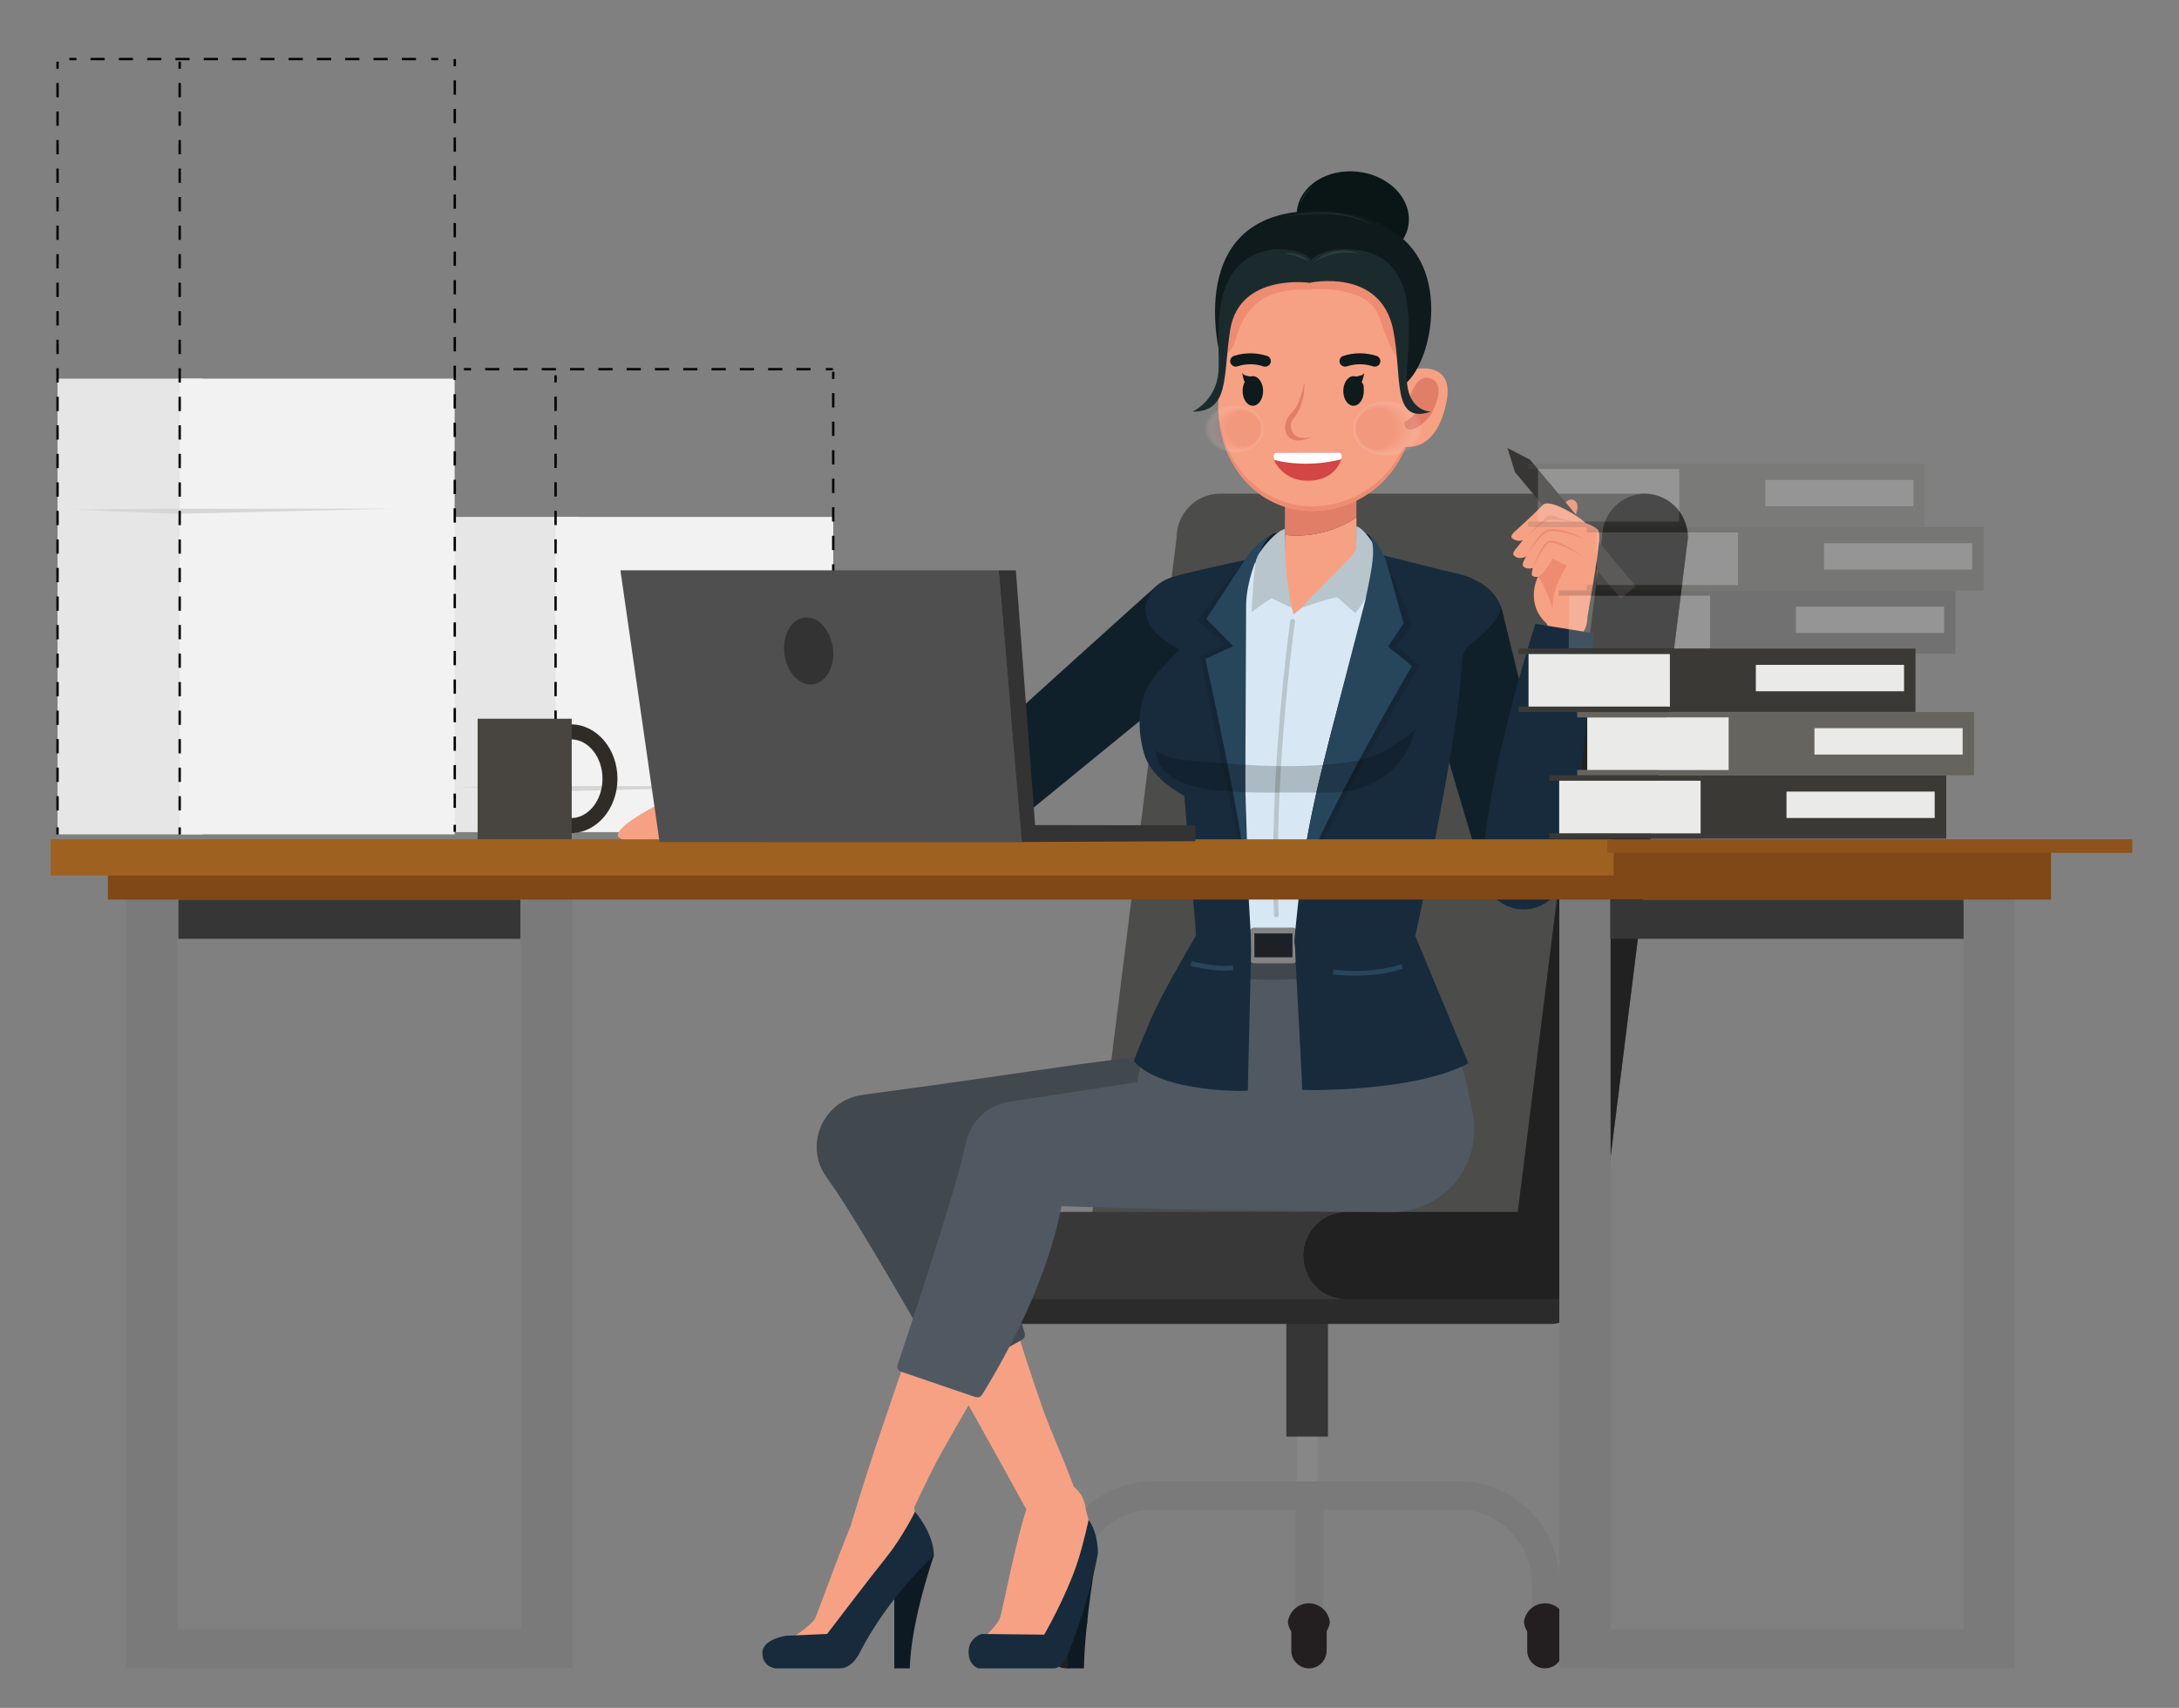 <?xml version="1.0" encoding="UTF-8"?>
<svg xmlns="http://www.w3.org/2000/svg" width="1848.1" height="1448.8" version="1.1" viewBox="0 0 1848.1 1448.8">
  <rect x="0" y="0" width="1848.1" height="1448.8" fill="#808080" stroke="none"/>
  <!-- Generator: Adobe Illustrator 29.1.0, SVG Export Plug-In . SVG Version: 2.1.0 Build 142)  -->
  <defs>
    <style>
      .st0 {
        fill: #e18473;
        opacity: .9;
      }

      .st1 {
        fill: #dd725e;
      }

      .st2 {
        fill: #f4d2cb;
        opacity: .3;
      }

      .st3 {
        fill: #2f2c28;
      }

      .st4 {
        fill: #4f4f4f;
      }

      .st5 {
        fill: #de7763;
        opacity: 1;
      }

      .st6 {
        fill: #293e3f;
      }

      .st7 {
        fill: #0d0e11;
      }

      .st8 {
        fill: #838383;
      }

      .st9 {
        fill: #484540;
      }

      .st10 {
        fill: #fae8e5;
        opacity: .2;
      }

      .st11 {
        fill: #f2f2f2;
      }

      .st12 {
        fill: #0e1a1c;
      }

      .st13 {
        fill: #2b2b2b;
      }

      .st14 {
        fill: #eaa99c;
        opacity: .6;
      }

      .st15 {
        fill: #383635;
      }

      .st16 {
        fill: #ee8c72;
      }

      .st17 {
        stroke-dasharray: 12.1 12.1;
      }

      .st17, .st18, .st19, .st20 {
        fill: none;
        stroke: #000;
        stroke-miterlimit: 10;
        stroke-width: 2px;
      }

      .st21 {
        fill: #10202b;
      }

      .st22, .st23 {
        fill: #fff;
      }

      .st24 {
        fill: #505962;
      }

      .st25 {
        fill: #4c4c4b;
      }

      .st26 {
        fill: #383838;
      }

      .st27 {
        fill: #f7a184;
      }

      .st28 {
        fill: #0a1516;
      }

      .st29 {
        fill: #e89f92;
        opacity: .7;
      }

      .st30 {
        fill: #e48d7d;
        opacity: .8;
      }

      .st31 {
        fill: #363636;
      }

      .st32 {
        opacity: .2;
      }

      .st33 {
        fill: #ebada2;
        opacity: .6;
      }

      .st18 {
        stroke-dasharray: 12.1 12.1;
      }

      .st34 {
        fill: #eaeae9;
      }

      .st35 {
        fill: #7f4816;
      }

      .st23 {
        opacity: 0;
      }

      .st36 {
        fill: #e9a497;
        opacity: .6;
      }

      .st37 {
        fill: #df7b68;
        opacity: .9;
      }

      .st38 {
        fill: #e0806e;
        opacity: .9;
      }

      .st39 {
        fill: #231f20;
      }

      .st40 {
        isolation: isolate;
      }

      .st41 {
        fill: #e79b8d;
        opacity: .7;
      }

      .st42 {
        fill: #0e1a23;
      }

      .st43 {
        fill: #9e6120;
      }

      .st44 {
        fill: #66645e;
      }

      .st45 {
        fill: #27455b;
      }

      .st46 {
        fill: #212121;
      }

      .st47 {
        fill: #1e2028;
      }

      .st48 {
        fill: #f6dbd5;
        opacity: .3;
      }

      .st49 {
        opacity: .1;
      }

      .st49, .st50 {
        mix-blend-mode: multiply;
      }

      .st51 {
        fill: #8e521b;
      }

      .st52 {
        fill: #e69688;
        opacity: .7;
      }

      .st53 {
        fill: #e59282;
        opacity: .8;
      }

      .st54 {
        opacity: .2;
      }

      .st55 {
        fill: #333;
      }

      .st56 {
        fill: #f5d6d0;
        opacity: .3;
      }

      .st57 {
        fill: #efbbb1;
        opacity: .5;
      }

      .st58 {
        fill: #b8c5cc;
      }

      .st59 {
        fill: #1b2b2d;
      }

      .st60 {
        fill: #d7e8f4;
      }

      .st61 {
        fill: #f8e4e0;
        opacity: .2;
      }

      .st62 {
        fill: #fefafa;
        opacity: 0;
      }

      .st63 {
        fill: #fcf1ef;
        opacity: 0;
      }

      .st64 {
        fill: #f7dfdb;
        opacity: .2;
      }

      .st65 {
        fill: #f0bfb6;
        opacity: .5;
      }

      .st66 {
        fill: #514f48;
      }

      .st67 {
        fill: #e28978;
        opacity: .8;
      }

      .st68 {
        fill: #d6d6d6;
      }

      .st69 {
        fill: #7a7a7a;
      }

      .st70 {
        fill: #e07e68;
      }

      .st71 {
        fill: #e6e6e6;
      }

      .st72 {
        fill: #f2c8c1;
        opacity: .4;
      }

      .st73 {
        fill: #fdf6f5;
        opacity: 0;
      }

      .st74 {
        fill: #fbedea;
        opacity: .1;
      }

      .st75 {
        fill: #41494f;
      }

      .st76 {
        fill: #f3cdc6;
        opacity: .4;
      }

      .st77 {
        fill: #d24646;
      }

      .st78 {
        fill: #3a3935;
      }

      .st20 {
        stroke-dasharray: 12 12;
      }

      .st79 {
        fill: #ecb2a7;
        opacity: .5;
      }

      .st80 {
        fill: #172b3c;
      }

      .st50 {
        opacity: .2;
      }

      .st81 {
        fill: #f1c4bb;
        opacity: .4;
      }

      .st82 {
        fill: #edb6ac;
        opacity: .5;
      }

      .st83 {
        fill: #878787;
      }
    </style>
  </defs>
  <g class="st40">
    <g id="Layer_2">
      <g>
        <g>
          <g>
            <rect class="st71" x="366.5" y="438.5" width="124.3" height="267.4"/>
            <rect class="st11" x="471.2" y="438.5" width="235.5" height="267.4"/>
          </g>
          <g>
            <rect class="st71" x="48.8" y="321.2" width="123.1" height="386.6"/>
            <rect class="st11" x="152.4" y="321.2" width="233.2" height="386.6"/>
          </g>
          <polygon class="st68" points="149.1 431.5 334.4 431.5 149.1 435.9 61.1 432.3 149.1 431.5"/>
          <polygon class="st68" points="475.8 666.8 661.1 666.8 475.8 671.2 387.8 667.6 475.8 666.8"/>
        </g>
        <g>
          <line class="st19" x1="48.8" y1="52.3" x2="48.8" y2="58.3"/>
          <line class="st18" x1="48.8" y1="70.4" x2="48.8" y2="695.8"/>
          <line class="st19" x1="48.8" y1="701.9" x2="48.8" y2="707.9"/>
        </g>
        <g>
          <line class="st19" x1="152.4" y1="52.3" x2="152.4" y2="58.3"/>
          <line class="st18" x1="152.4" y1="70.4" x2="152.4" y2="695.8"/>
          <line class="st19" x1="152.4" y1="701.9" x2="152.4" y2="707.9"/>
        </g>
        <g>
          <line class="st19" x1="385.7" y1="50.1" x2="385.7" y2="56.1"/>
          <line class="st18" x1="385.7" y1="68.2" x2="385.7" y2="693.6"/>
          <line class="st19" x1="385.7" y1="699.7" x2="385.7" y2="705.7"/>
        </g>
        <g>
          <line class="st19" x1="471.2" y1="318.4" x2="471.2" y2="324.4"/>
          <line class="st17" x1="471.2" y1="336.5" x2="471.2" y2="694.3"/>
          <line class="st19" x1="471.2" y1="700.3" x2="471.2" y2="706.3"/>
        </g>
        <g>
          <line class="st19" x1="706.7" y1="315.4" x2="706.7" y2="321.4"/>
          <line class="st17" x1="706.7" y1="333.5" x2="706.7" y2="691.2"/>
          <line class="st19" x1="706.7" y1="697.3" x2="706.7" y2="703.3"/>
        </g>
        <g>
          <line class="st19" x1="393.5" y1="313.2" x2="399.5" y2="313.2"/>
          <line class="st20" x1="411.5" y1="313.2" x2="694.4" y2="313.2"/>
          <line class="st19" x1="700.4" y1="313.2" x2="706.4" y2="313.2"/>
        </g>
        <g>
          <line class="st19" x1="58.8" y1="50.1" x2="64.8" y2="50.1"/>
          <line class="st20" x1="76.8" y1="50.1" x2="359.7" y2="50.1"/>
          <line class="st19" x1="365.7" y1="50.1" x2="371.7" y2="50.1"/>
        </g>
      </g>
      <g>
        <g>
          <g>
            <polygon class="st69" points="1122.4 1372.4 1122.4 1264.8 1098.7 1264.8 1098.7 1372.4 1122.4 1372.4 1122.4 1372.4"/>
            <rect class="st83" x="1099.8" y="1212.7" width="17.6" height="63.9"/>
            <path class="st69" d="M916.1,1406.4v-62.9c0-34.7,27.8-62.8,62-62.8h259.1c34.2,0,61.9,28.1,62,62.8h0v62.9h0,23.7v-62.9c0-48-38.3-86.9-85.7-86.9h-259.1c-47.3,0-85.7,38.9-85.7,86.9h0v62.9s23.7,0,23.7,0h0Z"/>
            <path class="st39" d="M1295.3,1400.1c0,8.4,6.7,15.2,15,15.2h0c8.3,0,15-6.8,15-15.2v-19.8c0-8.4-6.7-15.2-15-15.2h0c-8.3,0-15,6.8-15,15.2v19.8Z"/>
            <path class="st39" d="M1310.3,1360.1c9.2,0,16.8,7,17.8,16-1.1,9-8.6,16-17.8,16s-16.8-7-17.8-16c1.1-9,8.6-16,17.8-16Z"/>
            <path class="st39" d="M1095.2,1400.1c0,8.4,6.7,15.2,15,15.2h0c8.3,0,15-6.8,15-15.2v-19.8c0-8.4-6.7-15.2-15-15.2h0c-8.3,0-15,6.8-15,15.2v19.8Z"/>
            <path class="st39" d="M1110.1,1360.1c9.2,0,16.8,7,17.8,16-1.1,9-8.6,16-17.8,16s-16.7-7-17.8-16c1.1-9,8.6-16,17.8-16Z"/>
            <path class="st39" d="M889.5,1400.1c0,8.4,6.7,15.2,15,15.2h0c8.3,0,15-6.8,15-15.2v-19.8c0-8.4-6.7-15.2-15-15.2h0c-8.3,0-15,6.8-15,15.2v19.8Z"/>
            <path class="st39" d="M904.4,1360.1c9.2,0,16.8,7,17.8,16-1.1,9-8.6,16-17.8,16s-16.8-7-17.8-16c1.1-9,8.6-16,17.8-16Z"/>
            <rect class="st31" x="1091" y="1107.9" width="35.3" height="110.8"/>
            <path class="st25" d="M921.6,1067.3c0,20.7,16.5,37.4,36.9,37.4h359.9c20.4,0,36.9-16.8,36.9-37.4l76.3-611.1c0-20.7-16.5-37.4-36.9-37.4h-359.9c-20.4,0-36.9,16.8-36.9,37.4l-76.3,611.1Z"/>
            <path class="st46" d="M1282.4,1067.3l76.3-611.1c0-20.5,16.3-37.2,36.4-37.4,20.2.2,36.5,16.9,36.5,37.4l-76.3,611.1c0,20.5-16.3,37.2-36.4,37.4-20.2-.2-36.5-16.9-36.5-37.4Z"/>
            <path class="st13" d="M792,1102c0,11.7,9.3,21.1,20.8,21.1h503.4c11.5,0,20.8-9.5,20.8-21.1h0c0-11.7-9.3-21.1-20.8-21.1h-503.4c-11.5,0-20.8,9.5-20.8,21.1h0Z"/>
            <path class="st46" d="M1105.3,1065.1c0,20.4,16.3,37,36.5,37h179.7c20.1,0,36.4-16.6,36.4-37h0c0-20.4-16.3-37-36.4-37h-179.7c-20.1,0-36.5,16.5-36.5,37h0Z"/>
            <path class="st26" d="M805,1028.1h328.9c1.3,0,2.6,0,3.9.2-18.3,2-32.6,17.7-32.6,36.8s14.3,34.8,32.6,36.8c-1.3.1-2.6.2-3.9.2h-328.9c-20.1,0-36.5-16.6-36.5-37s16.3-37,36.5-37Z"/>
          </g>
          <g>
            <g>
              <path class="st27" d="M652.9,674s-58.7-9.4-72.2-2.7c-13.6,6.7-59.6,28-56.5,38.4,0,0,4.4,5.6,18.1,3.3,13.7-2.3,28.4,2.7,52-1.2l11.6-3.4s27.3,16,44.8,0c17.6-16,2.2-34.4,2.2-34.4Z"/>
              <path class="st21" d="M811.4,683.2c-6.9-14.5-2.8-32.2,9.9-42.2,37.2-33.7,157.8-142.8,160.2-144.6,17.6-13.2,42.7-9.5,55.9,8.1,1.6,2.1,2.9,4.4,4.1,6.7,8.2,17.1,3.1,37.7-12.1,49.1l-166.3,135.9h-.1c-15.2,11.1-36.8,7.8-48-7.3-1.4-1.8-2.5-3.8-3.5-5.8,0,0,0,0,0,0Z"/>
              <path class="st21" d="M633.1,666.4c149.7-32.2,197.8-33,203.4-32.9,18.7-2.4,36.2,10.8,39.2,29.4,2.9,18.5-9.8,36.3-28.3,39.5h-.3c0,0-1.3.2-1.9.3-70.5,17.3-200.4,13.7-206,13.5l-6-49.8Z"/>
            </g>
            <path class="st21" d="M1291.8,770.9c-16.1,0-30.3-11.4-33.8-27.1-14.3-48.1-60.8-203.9-61.4-206.8-4.3-21.6,9.8-42.6,31.4-46.9,2.6-.5,5.2-.8,7.8-.8,18.9,0,35.4,13.5,39.1,32l51,208.6v.2c3.4,18.5-8.9,36.5-27.3,40.1-2.2.4-4.5.7-6.8.7h0Z"/>
            <g>
              <g>
                <g>
                  <path class="st75" d="M740.2,1016.3c.1,0,1.7,0,1.7,0,105.4,6.3,309.3,10.3,309.7,10.3,38.3,2.1,71.2-27.3,73.2-65.7,2.1-38.3-28.1-71.1-66.4-73.1-.4,0-1.8,0-1.8,0h0c-111.8,8.1-156.3,18.4-323.7,40.8l-1,.2c-20.9,2.4-37.7,19.6-38.8,41.3-1.3,24.3,17.3,45,41.6,46.3,1.9.1,3.8,0,5.6,0Z"/>
                  <g>
                    <path class="st27" d="M871.3,1282c-8.8-16.2-27.9-50.8-36.1-65.4-10.9-19.6-22.8-40.9-34.7-61.9l60-33.6c0,0,0,.2,0,.3,3.5,12.4,11.9,39,22,68.1,4,12.3,12.3,32.1,19.6,49.5,3.7,8.7,8.8,22.9,10.9,28.3l-41.8,14.7Z"/>
                    <path class="st75" d="M866.9,1136.5l-58.6,32.8c-2,1.1-4.6.4-5.8-1.6-40.8-71.9-84.2-145.8-99.1-165.5-1-1.3-5.6-8.5-6.7-10.8-10.1-22.1-.5-48.2,21.6-58.3,19.8-9.1,42.9-2.2,54.8,15.3.4.6,1.5,1.8,1.5,1.9,2.5,3.6,55.8,50.1,94.5,180.7.6,2.1-.3,4.4-2.2,5.5Z"/>
                  </g>
                </g>
                <path class="st24" d="M1250.4,957.4c0-2.5-.5-7.4-.8-9.2-.3-2.3-.6-4.5-1.1-6.7-14.4-79.4-56.1-148.3-56.1-148.3l-176.1,1s-46.9,54.1-54.4,146.5c-.6,3.6,0,19.4,0,19.4,1.1,35.4,27.5,62.7,61.5,66.3,0,0,158.7.2,158.7.1,37.5-1.3,67.9-31.5,68.3-69.2Z"/>
                <g>
                  <path class="st42" d="M930.2,1318.6s-10,55.1-10.9,96.7h-13.9v-84.9l24.8-11.8Z"/>
                  <path class="st27" d="M834.6,1388.7s11.4-9.5,13.7-16.7c2.2-6.8,13.8-67.4,22.5-92.3,0,0,5.6-22.9,24.8-22.9s24.6,15.7,25.3,23.8l3.5,12.9,4.7,18.9-34.4,75.5-60,.9Z"/>
                  <path class="st80" d="M923.2,1289.3s7.8,9,8,28.3c0,0-5.7,35.1-24.6,83.5,0,0-4.6,14.2-12.8,14.2h-63.9s-8.4-2.2-8.4-14.1,11.1-15.1,11.1-15.1l53,.6s18.5-31.7,28.4-61.9c5.3-16.3,9.3-35.6,9.3-35.6Z"/>
                </g>
                <g>
                  <path class="st24" d="M866.3,1021.9c.1,0,1.7,0,1.7,0,105.5,4.9,309.4,6.2,309.8,6.2,38.4,1.5,70.8-28.3,72.4-66.6,1.6-38.4-29-70.7-67.3-72.3-.4,0-1.8,0-1.8,0h0c-111.7,9.5-156,20.4-323.2,45.1l-1,.2c-20.9,2.7-37.4,20.1-38.3,41.9-1,24.3,17.9,44.8,42.2,45.7,1.9,0,3.8,0,5.6-.1Z"/>
                  <g>
                    <path class="st27" d="M722,1292.6c7.7-25.7,19.3-61.6,24.8-77.5,7.3-21.2,15.2-44.4,22.9-67.2l65.1,22.2c0,0-.1.2-.2.3-6.9,10.9-21,34.9-36,61.8-6.5,11.2-15.7,30.6-23.8,47.7-4,8.6-7.6,16.1-10.2,21.3l-42.6-8.6Z"/>
                    <path class="st24" d="M827.4,1185.2l-63.5-21.7c-2.2-.8-3.4-3.2-2.7-5.4,26.2-78.4,52.2-160.1,56.9-184.3.3-1.6,2.6-9.8,3.6-12.2,9.7-22.3,35.6-32.5,57.9-22.9,20,8.7,30.3,30.4,25.2,50.9-.2.7-.4,2.3-.4,2.4-1,4.3,0,75-71.4,191.1-1.2,1.9-3.5,2.7-5.6,2Z"/>
                  </g>
                </g>
                <g>
                  <path class="st27" d="M669.1,1391s19.7-11.9,22.7-19c2.9-6.8,23.6-64.8,34.9-89.7,0,0,5.6-22.5,24.5-22.5s24,14.7,24.8,22.8v16.2c0,0-65.9,103-65.9,103l-41.1-10.8Z"/>
                  <path class="st42" d="M792.1,1319.6s-19.3,54.2-20.5,95.7h-13.1v-82.9l33.6-12.8Z"/>
                  <path class="st80" d="M776.1,1282.5s15.8,17.7,16,37.1c0,0-38.3,34.1-63,82.5,0,0-6,13.2-16.7,13.2h-54.8s-11-1.2-11-13.1,20.3-14.6,20.3-14.6l34.6-1.5s35.3-46.4,50.6-65.5c13.3-16.6,23.9-38.1,23.9-38.1Z"/>
                </g>
              </g>
              <g>
                <g>
                  <path class="st21" d="M1080.1,452.6s44.4-9.1,80,.5l3.5,3.2,29.2,51.3h-156.3l38.7-52,4.3-2.6.8-.4Z"/>
                  <path class="st54" d="M1205,813.4c-6.3-12.2-10.5-19.2-10.5-19.2l-176.1,1s-8.4,9.7-18.7,27.9c27.7,6.4,103.5,18.4,205.3-9.6Z"/>
                  <g>
                    <g>
                      <g>
                        <path class="st27" d="M1089.8,453.7l-.2,49.5,60.6.2.3-64.4c-25.2,16.5-50.3,16-60.6,14.7Z"/>
                        <path class="st70" d="M1150.4,439.1l.2-49.6-60.6-.2-.3,64.5c10.3,1.3,35.4,1.8,60.6-14.7Z"/>
                      </g>
                      <path class="st27" d="M1101.8,532.2c21.8.5,48.9-49.5,54.4-56.1-11.7-2.1-29.4-6.2-39.6-6.3-9.7-.1-24.1,3.2-34.1,4.9.4,4.8-4,57,19.3,57.5Z"/>
                    </g>
                    <path class="st60" d="M1269.6,518.2c0-23.5-33.1-28.2-33.1-28.2-17.2-3.2-45.2-7.4-63.5-11.8,0,0-8.6-1.9-19.8-3.9-5.5,6.6-56.1,47-56.1,47,0,0-11.8-43.3-12.3-48.1-10.6,1.9-18.7,3.8-18.7,3.8-32.5,6.8-58.5,13-58.5,13,0,0-33.7,4.8-33.7,28.2s22.6,26.1,32.6,31.6v2.6c-32,25-36.6,43.8-36.6,65.1,0,44.6,37.5,55.6,37.5,55.6l11.1,122.1c69.8,36.5,176.1-1,176.1-1,11.6-78.8,29.6-129.4,38-179.8,3.5-21,4.9-44.5,5.2-65.3,10.8-6,31.8-20.7,31.8-30.9Z"/>
                    <path class="st58" d="M1082.5,778c-1.1,0-2-.8-2-1.9-4.7-118.4,13.6-248.1,13.8-249.4.2-1.1,1.2-1.9,2.3-1.7,1.1.2,1.9,1.2,1.7,2.3-.2,1.3-18.5,130.6-13.8,248.6,0,1.1-.8,2-1.9,2.1,0,0,0,0,0,0Z"/>
                    <path class="st58" d="M1089.8,448.7s-9,1.2-24.5,24.3c0,0-2.9,21.3-3.7,46.3,0,0,9.9-7.8,16.9-11.7l16.9,8s-5-25.5-5-42.3c0,0-.7-19.3-.7-24.6Z"/>
                    <path class="st58" d="M1150.4,446.5l-.2,19.2c-3.1,8.1-34,35.2-46.1,49.8,0,0,24-8.4,30.3-8.7,0,0,10.6,9.7,15.2,13.3,0,0,13.9-16.2,23.5-45.8,0,0-14.8-26.3-22.6-27.8Z"/>
                  </g>
                  <g>
                    <path class="st7" d="M1195.2,812.2c0,1.4-1,2.5-2.3,2.5h-175.1c-1.3,0-2.3-1.1-2.3-2.5v-20.3c0-1.4,1-2.5,2.3-2.5h175.1c1.3,0,2.3,1.1,2.3,2.5v20.3Z"/>
                    <path class="st47" d="M1170.7,812.2v-20.3c0-1.4-1-2.5-2.3-2.5h-150.5c-1.3,0-2.3,1.1-2.3,2.5v20.3c0,1.4,1,2.5,2.3,2.5h150.5c1.3,0,2.3-1.1,2.3-2.5Z"/>
                    <path class="st8" d="M1096.2,817.2h-32.3c-2.6,0-4.6-2.2-4.6-5v-20.3c0-2.7,2.1-5,4.6-5h32.3c2.6,0,4.6,2.2,4.6,5v20.3c0,2.7-2.1,5-4.6,5ZM1096.2,791.8h-32.3v20.3s32.3,0,32.3,0h0v-20.3Z"/>
                  </g>
                  <g>
                    <g>
                      <path class="st80" d="M1104.4,924.4c.2-6.2-5.7-109.2-5.7-113.3-.3-23.1-3.3,8.8,4-61.2,9.4-90.6,69.5-279,69.5-279,0,0,31.7,7.8,51.1,12.8,11.3,2.3,17.4,3.9,23.1,6,3.1,1.3,19.6,9.6,24.6,20.7.1.3.7,2.5,1.3,4.5,1.4,5.6-6.5,16.9-24.9,31.6-2.6,2.1-5.2,4.5-6.8,9.4l-2.8,32.6c-8.6,73-37.4,205.6-37.4,205.6l44.9,107.9c-44.9,24.6-140.8,23.1-140.7,22.4Z"/>
                      <path class="st49" d="M1204.5,564.6l-20.3-16.3,13.3-17.5s-21.3-56.7-23.3-58.7c-17.7,58.5-34.3,151.6-46.6,188.7-2.7,8.3-20.2,67.3-24.8,89.6,7.5-15.8,28.7-54.8,40.9-79.3,23.5-47.1,60.9-106.6,60.9-106.6Z"/>
                      <path class="st45" d="M1190.5,528.9l-15.2-54.3c-9.2-19.7-15.2-21.5-15.2-21.5,9.1,7.9,2.2,34.6-2.2,56.6,0,0-35.8,137.5-40.6,158.5-10.8,48-14.6,81.8-14.6,81.8,17.8-53.3,94.8-185.1,94.8-185.1l-20.2-16.4,13.1-19.6Z"/>
                    </g>
                    <g>
                      <path class="st80" d="M1058.4,925.2c-.2-6.2,2.9-115.9,2.7-119.9-.7-20.4.9,6.8-2.4-49.8-5.2-90.9-2.6-280.4-2.6-280.5,0,0-36.2,7.7-55.6,12.7-11.5,3.1-15.1,5.3-20.1,10.2-5.5,4.7-9,14.3-8.9,19.3.3,19.6,23.2,30.3,29.1,33.7,0,0-5.4,5.3-18.4,19.3-26.2,28.3-12,69.3-10.6,72.8,7.8,18.6,27.7,29,32.9,32.3,6.5,80.6,9.7,107.4,9.7,118.6,0,.5-26.5,43.7-38.3,71.2-13,30.3-14.3,35.1-14.3,35.1,23.8,27.2,96.8,25.6,96.8,24.9Z"/>
                      <path class="st49" d="M1018.4,556.9l20.2-10.3-23.1-20.4s37.1-48.9,39.5-50.3c-.5,62.1-6,137.1-1.8,190.2.7,8.7,3,55.5,5.5,89.5-3.8-11.1-11.3-56.4-17.1-83.1-11.2-51.4-23.3-115.6-23.3-115.6Z"/>
                      <path class="st45" d="M1023.1,525l32.9-50.5c9.8-15.5,24.2-21.9,24.2-21.9-10.8,5.5-22.8,38.6-23.3,59.3l-.7,157.1,2.9,90.5c-4.2-56-36.8-200.5-36.8-200.5l23.6-10.9-22.7-23.1Z"/>
                    </g>
                    <g>
                      <path class="st45" d="M1149.3,827.7c-10.9,0-18.4-1.1-19-1.2l.6-4c.3,0,30,4.4,57.8-4.5l1.2,3.8c-14.6,4.7-29.4,5.9-40.7,5.9Z"/>
                      <path class="st45" d="M1038.6,823.4c-13.6,0-28.3-3.9-29-4.1l1-3.9c.2,0,20.7,5.5,35,3.5l.5,4c-2.4.3-4.9.5-7.5.5Z"/>
                    </g>
                  </g>
                  <path class="st54" d="M980.2,636.6s7.9,6.7,25.1,8.2c34.8,3,91.8,9.2,142,1.2,21.1-3.4,36.6-14,52.5-26.5,0,0-9.5,54-75.5,52.9-66.1-1.1-139.9,7-144.1-35.8Z"/>
                </g>
                <g>
                  <g>
                    <path class="st27" d="M1198.6,345.9c0,48.3-38.3,87.5-85.6,87.5h0c-47.3,0-79.8-40.4-79.8-88.8l3.2-76.2c0-48.4,28.9-61,76.1-61h0c47.2,0,79.5,12.2,79.5,60.6l6.5,77.8Z"/>
                    <path class="st16" d="M1112.6,207.5c-47.2,0-76.1,12.7-76.1,61l-1.5,35.7c5.1-3.4,10.1-7.7,11.9-12.7,4-11.2,9.5-47.9,62.1-45.8,0,0,49.6-5.3,60.1,21.8,7.7,19.8,11.9,38.4,26.5,43.7l-3.6-43.1c0-48.4-32.2-60.6-79.5-60.6Z"/>
                    <path class="st16" d="M1113.1,429.4c46.2,0,83.9-37.5,85.5-84.4v.9c0,48.3-38.2,87.5-85.5,87.5s-79.8-40.4-79.8-88.8v-1.3c1.2,47.2,33.4,86.1,79.8,86.1Z"/>
                  </g>
                  <g>
                    <path class="st27" d="M1198.7,313.4s-10.5,2.3-14.2,32,3.7,32.1,6,33.2c0,0,26.9,7.5,36.2-37,7.7-36.9-28-28.2-28-28.2Z"/>
                    <path class="st70" d="M1191.2,358.1s19.6-9.8,4.3-19.6c0,0,5.1-22.4,18.2-17.4,13.1,5.1,2.6,26.1,0,30.4-5.5,9.1-22.5,20.2-22.5,6.6Z"/>
                  </g>
                  <g>
                    <g>
                      <path class="st77" d="M1082.9,384h52.4s5.2-.2,1.5,7.8c-2.3,5.1-8.7,15.6-26.8,16-21.5.6-28.9-16.5-28.9-16.5,0,0-3.5-7.4,1.7-7.4Z"/>
                      <path class="st22" d="M1137.7,389.6c1.8-5.7-2.3-5.6-2.3-5.6h-52.4c-3.9,0-3,4.1-2.2,6.2,10.1,2.6,30.7,5.9,57-.6Z"/>
                    </g>
                    <path class="st12" d="M1166,311c-.5,0-.9,0-1.4-.2-3.6-1.2-7.4-1.8-11.2-1.8s-7.5.6-11.1,1.8c-.5.2-1,.2-1.5.2-2,0-3.8-1.3-4.5-3.2-.4-1.2-.3-2.5.3-3.6.6-1.1,1.5-2,2.8-2.3,4.5-1.5,9.3-2.2,14-2.2s9.5.8,14.1,2.2c2.5.8,3.8,3.5,3,5.9-.6,1.9-2.4,3.2-4.5,3.2h0Z"/>
                    <path class="st12" d="M1048.1,311c-2,0-3.8-1.3-4.5-3.2-.8-2.5.6-5.1,3-5.9,4.5-1.5,9.3-2.2,14-2.2s9.5.8,14,2.2c1.2.4,2.2,1.2,2.7,2.3.6,1.1.7,2.4.3,3.6-.6,1.9-2.4,3.2-4.5,3.2s-1,0-1.5-.2c-3.6-1.2-7.3-1.8-11.1-1.8s-7.5.6-11.1,1.8c-.5.2-1,.2-1.4.2h0Z"/>
                    <path class="st12" d="M1157.2,315.8c-.3,2.7-5.5,3.4-7.4,3.6-.6-.2-1.2-.3-1.8-.3-4.8,0-8.7,5.6-8.7,12.6s3.9,12.5,8.7,12.5,8.7-5.6,8.7-12.5-.7-5.5-1.8-7.6c1.4-2.8,2.3-8.3,2.3-8.3Z"/>
                    <path class="st12" d="M1062.6,319.1c-.6,0-1.2,0-1.8.3-1.9-.2-7-.9-7.4-3.6,0,0,.9,5.5,2.3,8.3-1.1,2.1-1.8,4.7-1.8,7.6,0,6.9,3.9,12.5,8.7,12.5s8.7-5.6,8.7-12.5-3.9-12.6-8.7-12.6Z"/>
                    <g class="st50">
                      <path class="st23" d="M1146.9,363.7c0,13.5,14,24.4,31.4,24.4s31.4-10.9,31.4-24.4-14-24.4-31.4-24.4-31.4,10.9-31.4,24.4Z"/>
                      <path class="st62" d="M1147,363.7c0,13.4,13.8,24.2,30.9,24.2s30.9-10.8,30.9-24.2-13.8-24.2-30.9-24.2-30.9,10.8-30.9,24.2Z"/>
                      <path class="st73" d="M1147.1,363.7c0,13.2,13.6,23.9,30.4,23.9s30.4-10.7,30.4-23.9-13.6-23.9-30.4-23.9-30.4,10.7-30.4,23.9Z"/>
                      <path class="st63" d="M1147.3,363.6c0,13.1,13.4,23.7,29.9,23.7s29.9-10.6,29.9-23.7-13.4-23.7-29.9-23.7-29.9,10.6-29.9,23.7Z"/>
                      <path class="st74" d="M1147.4,363.6c0,13,13.1,23.5,29.4,23.5s29.4-10.5,29.4-23.5-13.1-23.4-29.4-23.4-29.4,10.5-29.4,23.4Z"/>
                      <path class="st10" d="M1147.5,363.6c0,12.8,12.9,23.2,28.9,23.2s28.9-10.4,28.9-23.2-12.9-23.2-28.9-23.2-28.9,10.4-28.9,23.2Z"/>
                      <path class="st61" d="M1147.7,363.6c0,12.7,12.7,23,28.4,23s28.4-10.3,28.4-23-12.7-23-28.4-23-28.4,10.3-28.4,23Z"/>
                      <path class="st64" d="M1147.8,363.6c0,12.6,12.5,22.7,27.9,22.7s27.9-10.2,27.9-22.7-12.5-22.7-27.9-22.7-27.9,10.2-27.9,22.7Z"/>
                      <path class="st48" d="M1147.9,363.6c0,12.4,12.3,22.5,27.4,22.5s27.4-10.1,27.4-22.5-12.2-22.5-27.4-22.5-27.4,10.1-27.4,22.5Z"/>
                      <path class="st56" d="M1148.1,363.6c0,12.3,12,22.2,26.9,22.2s26.9-10,26.9-22.2-12-22.2-26.9-22.2-26.9,10-26.9,22.2Z"/>
                      <path class="st2" d="M1148.2,363.6c0,12.1,11.8,22,26.4,22s26.4-9.8,26.4-22-11.8-22-26.4-22-26.4,9.8-26.4,22Z"/>
                      <path class="st76" d="M1148.3,363.6c0,12,11.6,21.8,25.9,21.8s25.9-9.7,25.9-21.8-11.6-21.7-25.9-21.7-25.9,9.7-25.9,21.7Z"/>
                      <path class="st72" d="M1148.5,363.6c0,11.9,11.4,21.5,25.4,21.5s25.4-9.6,25.4-21.5-11.4-21.5-25.4-21.5-25.4,9.6-25.4,21.5Z"/>
                      <path class="st81" d="M1148.6,363.6c0,11.7,11.1,21.3,24.9,21.3s24.9-9.5,24.9-21.3-11.1-21.3-24.9-21.3-24.9,9.5-24.9,21.3Z"/>
                      <path class="st65" d="M1148.7,363.5c0,11.6,10.9,21,24.4,21s24.4-9.4,24.4-21-10.9-21-24.4-21-24.4,9.4-24.4,21Z"/>
                      <path class="st57" d="M1148.9,363.5c0,11.5,10.7,20.8,23.9,20.8s23.9-9.3,23.9-20.8-10.7-20.8-23.9-20.8-23.9,9.3-23.9,20.8Z"/>
                      <path class="st82" d="M1149,363.5c0,11.3,10.5,20.5,23.4,20.5s23.4-9.2,23.4-20.5-10.5-20.5-23.4-20.5-23.4,9.2-23.4,20.5Z"/>
                      <path class="st79" d="M1149.1,363.5c0,11.2,10.2,20.3,22.9,20.3s22.9-9.1,22.9-20.3-10.2-20.3-22.9-20.3-22.9,9.1-22.9,20.3Z"/>
                      <path class="st33" d="M1149.3,363.5c0,11.1,10,20.1,22.4,20.1s22.4-9,22.4-20.1-10-20-22.4-20-22.4,9-22.4,20Z"/>
                      <path class="st14" d="M1149.4,363.5c0,10.9,9.8,19.8,21.9,19.8s21.9-8.9,21.9-19.8-9.8-19.8-21.9-19.8-21.9,8.9-21.9,19.8Z"/>
                      <path class="st36" d="M1149.5,363.5c0,10.8,9.6,19.6,21.4,19.6s21.4-8.8,21.4-19.6-9.6-19.6-21.4-19.6-21.4,8.8-21.4,19.6Z"/>
                      <path class="st29" d="M1149.7,363.5c0,10.7,9.3,19.3,20.9,19.3s20.9-8.7,20.9-19.3-9.3-19.3-20.9-19.3-20.9,8.6-20.9,19.3Z"/>
                      <path class="st41" d="M1149.8,363.5c0,10.5,9.1,19.1,20.4,19.1s20.4-8.5,20.4-19.1-9.1-19.1-20.4-19.1-20.4,8.5-20.4,19.1Z"/>
                      <path class="st52" d="M1149.9,363.5c0,10.4,8.9,18.8,19.9,18.8s19.9-8.4,19.9-18.8-8.9-18.8-19.9-18.8-19.9,8.4-19.9,18.8Z"/>
                      <path class="st53" d="M1150.1,363.5c0,10.3,8.7,18.6,19.4,18.6s19.4-8.3,19.4-18.6-8.7-18.6-19.4-18.6-19.4,8.3-19.4,18.6Z"/>
                      <path class="st30" d="M1150.2,363.4c0,10.1,8.4,18.4,18.9,18.4s18.9-8.2,18.9-18.4-8.4-18.3-18.9-18.3-18.9,8.2-18.9,18.3Z"/>
                      <path class="st67" d="M1150.3,363.4c0,10,8.2,18.1,18.4,18.1s18.4-8.1,18.4-18.1-8.2-18.1-18.4-18.1-18.4,8.1-18.4,18.1Z"/>
                      <path class="st0" d="M1150.5,363.4c0,9.9,8,17.9,17.9,17.9s17.9-8,17.9-17.9-8-17.9-17.9-17.9-17.9,8-17.9,17.9Z"/>
                      <path class="st38" d="M1150.6,363.4c0,9.7,7.8,17.6,17.4,17.6s17.4-7.9,17.4-17.6-7.8-17.6-17.4-17.6-17.4,7.9-17.4,17.6Z"/>
                      <path class="st37" d="M1150.7,363.4c0,9.6,7.6,17.4,16.9,17.4s16.9-7.8,16.9-17.4-7.5-17.4-16.9-17.4-16.9,7.8-16.9,17.4Z"/>
                      <path class="st5" d="M1150.9,363.4c0,9.5,7.3,17.1,16.4,17.1s16.4-7.7,16.4-17.1-7.3-17.1-16.4-17.1-16.4,7.7-16.4,17.1Z"/>
                      <path class="st1" d="M1151,363.4c0,9.3,7.1,16.9,15.9,16.9s15.9-7.6,15.9-16.9-7.1-16.9-15.9-16.9-15.9,7.6-15.9,16.9Z"/>
                    </g>
                    <g class="st50">
                      <path class="st23" d="M1072.2,363.9c0,11.6-12,20.9-26.9,20.9s-26.8-9.4-26.8-20.9,12-20.9,26.8-20.9,26.9,9.4,26.9,20.9Z"/>
                      <path class="st62" d="M1072.1,363.9c0,11.4-11.8,20.7-26.4,20.7s-26.4-9.3-26.4-20.7,11.8-20.7,26.4-20.7,26.4,9.3,26.4,20.7Z"/>
                      <path class="st73" d="M1072,363.9c0,11.3-11.6,20.5-26,20.5s-26-9.2-26-20.5,11.6-20.5,26-20.5,26,9.2,26,20.5Z"/>
                      <path class="st63" d="M1071.9,363.9c0,11.2-11.5,20.3-25.6,20.3s-25.6-9.1-25.6-20.3,11.4-20.3,25.6-20.3,25.6,9.1,25.6,20.3Z"/>
                      <path class="st74" d="M1071.8,363.9c0,11.1-11.3,20.1-25.1,20.1s-25.1-9-25.1-20.1,11.3-20.1,25.1-20.1,25.1,9,25.1,20.1Z"/>
                      <path class="st10" d="M1071.7,363.9c0,11-11.1,19.9-24.7,19.9s-24.7-8.9-24.7-19.9,11.1-19.9,24.7-19.9,24.7,8.9,24.7,19.9Z"/>
                      <path class="st61" d="M1071.6,363.9c0,10.9-10.9,19.7-24.3,19.7s-24.3-8.8-24.3-19.7,10.9-19.7,24.3-19.7,24.3,8.8,24.3,19.7Z"/>
                      <path class="st64" d="M1071.4,363.8c0,10.7-10.7,19.5-23.9,19.5s-23.9-8.7-23.9-19.5,10.7-19.5,23.9-19.5,23.9,8.7,23.9,19.5Z"/>
                      <path class="st48" d="M1071.3,363.8c0,10.6-10.5,19.2-23.4,19.2s-23.4-8.6-23.4-19.2,10.5-19.2,23.4-19.2,23.4,8.6,23.4,19.2Z"/>
                      <path class="st56" d="M1071.2,363.8c0,10.5-10.3,19-23,19s-23-8.5-23-19,10.3-19,23-19,23,8.5,23,19Z"/>
                      <path class="st2" d="M1071.1,363.8c0,10.4-10.1,18.8-22.6,18.8s-22.6-8.4-22.6-18.8,10.1-18.8,22.6-18.8,22.6,8.4,22.6,18.8Z"/>
                      <path class="st76" d="M1071,363.8c0,10.3-9.9,18.6-22.2,18.6s-22.1-8.3-22.1-18.6,9.9-18.6,22.1-18.6,22.2,8.3,22.2,18.6Z"/>
                      <path class="st72" d="M1070.9,363.8c0,10.2-9.7,18.4-21.7,18.4s-21.7-8.2-21.7-18.4,9.7-18.4,21.7-18.4,21.7,8.2,21.7,18.4Z"/>
                      <path class="st81" d="M1070.8,363.8c0,10.1-9.5,18.2-21.3,18.2s-21.3-8.2-21.3-18.2,9.5-18.2,21.3-18.2,21.3,8.2,21.3,18.2Z"/>
                      <path class="st65" d="M1070.6,363.8c0,9.9-9.3,18-20.9,18s-20.9-8.1-20.9-18,9.3-18,20.9-18,20.9,8.1,20.9,18Z"/>
                      <path class="st57" d="M1070.5,363.8c0,9.8-9.2,17.8-20.4,17.8s-20.4-8-20.4-17.8,9.1-17.8,20.4-17.8,20.4,8,20.4,17.8Z"/>
                      <path class="st82" d="M1070.4,363.8c0,9.7-9,17.6-20,17.6s-20-7.9-20-17.6,9-17.6,20-17.6,20,7.9,20,17.6Z"/>
                      <path class="st79" d="M1070.3,363.8c0,9.6-8.8,17.4-19.6,17.4s-19.6-7.8-19.6-17.4,8.8-17.4,19.6-17.4,19.6,7.8,19.6,17.4Z"/>
                      <path class="st33" d="M1070.2,363.8c0,9.5-8.6,17.2-19.2,17.2s-19.1-7.7-19.1-17.2,8.6-17.2,19.1-17.2,19.2,7.7,19.2,17.2Z"/>
                      <path class="st14" d="M1070.1,363.8c0,9.4-8.4,17-18.7,17s-18.7-7.6-18.7-17,8.4-17,18.7-17,18.7,7.6,18.7,17Z"/>
                      <path class="st36" d="M1070,363.7c0,9.2-8.2,16.8-18.3,16.8s-18.3-7.5-18.3-16.8,8.2-16.7,18.3-16.7,18.3,7.5,18.3,16.7Z"/>
                      <path class="st29" d="M1069.8,363.7c0,9.1-8,16.5-17.9,16.5s-17.9-7.4-17.9-16.5,8-16.5,17.9-16.5,17.9,7.4,17.9,16.5Z"/>
                      <path class="st41" d="M1069.7,363.7c0,9-7.8,16.3-17.4,16.3s-17.4-7.3-17.4-16.3,7.8-16.3,17.4-16.3,17.4,7.3,17.4,16.3Z"/>
                      <path class="st52" d="M1069.6,363.7c0,8.9-7.6,16.1-17,16.1s-17-7.2-17-16.1,7.6-16.1,17-16.1,17,7.2,17,16.1Z"/>
                      <path class="st53" d="M1069.5,363.7c0,8.8-7.4,15.9-16.6,15.9s-16.6-7.1-16.6-15.9,7.4-15.9,16.6-15.9,16.6,7.1,16.6,15.9Z"/>
                      <path class="st30" d="M1069.4,363.7c0,8.7-7.2,15.7-16.2,15.7s-16.2-7-16.2-15.7,7.2-15.7,16.2-15.7,16.2,7,16.2,15.7Z"/>
                      <path class="st67" d="M1069.3,363.7c0,8.6-7,15.5-15.7,15.5s-15.7-6.9-15.7-15.5,7-15.5,15.7-15.5,15.7,6.9,15.7,15.5Z"/>
                      <path class="st0" d="M1069.2,363.7c0,8.4-6.9,15.3-15.3,15.3s-15.3-6.9-15.3-15.3,6.8-15.3,15.3-15.3,15.3,6.8,15.3,15.3Z"/>
                      <path class="st38" d="M1069,363.7c0,8.3-6.7,15.1-14.9,15.1s-14.9-6.8-14.9-15.1,6.7-15.1,14.9-15.1,14.9,6.8,14.9,15.1Z"/>
                      <path class="st37" d="M1068.9,363.7c0,8.2-6.5,14.9-14.4,14.9s-14.4-6.7-14.4-14.9,6.5-14.9,14.4-14.9,14.4,6.7,14.4,14.9Z"/>
                      <path class="st5" d="M1068.8,363.7c0,8.1-6.3,14.7-14,14.7s-14-6.6-14-14.7,6.3-14.7,14-14.7,14,6.6,14,14.7Z"/>
                      <path class="st1" d="M1068.7,363.7c0,8-6.1,14.5-13.6,14.5s-13.6-6.5-13.6-14.5,6.1-14.5,13.6-14.5,13.6,6.5,13.6,14.5Z"/>
                    </g>
                    <path class="st70" d="M1112.6,370.7c-12.8,5.8-20.8,2.8-22.5-5.8-1.1-5.6,2.2-12,5.7-15.1,7.2-6.4,10.4-25,10.4-25.2h0c.6,4-.2,19.6-9,30.4-1.9,2.3-2.6,4.5-2.4,7.3.5,6.4,6.6,11.4,17.8,8.4h0Z"/>
                  </g>
                  <g>
                    <ellipse class="st28" cx="1146.9" cy="184.1" rx="38.8" ry="47.7" transform="translate(838.5 1304) rotate(-83.7)"/>
                    <path class="st12" d="M1035.1,302.9s-33.5-124,80.8-124c0,0,54.8-3.3,82.7,33.1,27.9,36.4,12.9,98.7-7.4,114,0,0,0-37.8-13-64.6,0,0-10.1-30.9-38.8-35.7-28.7-4.9-92.9.5-104.3,77.3Z"/>
                    <g>
                      <path class="st59" d="M1110.7,239.9s-59.5-8.5-67.3,39.8c-6.3,39.4,0,69.5-32,69.5,0,0,19.7-8.6,22-33.4,2.2-24.8-11.9-96.6,47-104.3,0,0,25.3-1.8,32.3,10.2l-1.9,18.2Z"/>
                      <path class="st59" d="M1110.7,239.9s60-13.3,70.9,39.8c8,39.1-1.9,80.8,32,69.5,0,0-18,.2-20.3-24.5-2.2-24.8,20.3-113.1-51.3-113.2,0,0-25-1.7-33.1,13.1l1.6,15.3Z"/>
                    </g>
                    <g>
                      <path class="st6" d="M1115.3,221.7c8.9-8.6,23.1-11.5,34.7-7.5.8.3,1.5.6,2.3.9v.2c-12.6-3-26.4.2-37,6.5h0Z"/>
                      <path class="st6" d="M1110.2,221.8c-5.2-2.2-9.4-4.2-14.6-5.4-1.7-.5-3.4-.7-5.3-1.2v-.2c7-1.1,15.6,1.5,19.9,6.8h0Z"/>
                      <path class="st59" d="M1089.2,184c24.9-6.1,54-6.4,76.4,7.5,0,0,0,.1,0,.1-23.2-12.4-51.3-11.4-76.3-7.6h0Z"/>
                      <path class="st59" d="M1102.3,175.5c.8-7,5.3-13.3,10.9-17.4-4.6,5.1-8.8,10.7-10.9,17.4h0Z"/>
                    </g>
                  </g>
                </g>
              </g>
            </g>
            <g>
              <path class="st16" d="M1308.1,471.1s5.8-9.7,8.8-17.2c4.1-10.3,6.9-17.2,8.6-22.8,3.7-12,14.8-7.9,12,2-2.7,9.4-4.3,19.6-4.2,24.4.2,6.1,1.8,10.1,2.7,12.2,0,0-3.5,13.4-16.2,12-12.7-1.3-13.3-7.6-11.7-10.7Z"/>
              <polygon class="st15" points="1374.6 507.8 1284.9 400.5 1278.5 380 1297.6 389.9 1387.3 497.3 1374.6 507.8"/>
              <g>
                <path class="st27" d="M1346.3,523.7s7.5-42.7,8.9-55.4c.8-7.4,1.9-12,.7-17.7-.7-3.3-11.3-7-11.3-7-3.7-4.5-30.2-21.3-36-15.3-10.1,10.4-24.8,23.5-24.8,23.5,0,0-3.4,3.4-1.2,4.9,3.1,2.2,6.4,2.6,9,1.5l-6.4,8s-2.7,3.3-1.4,4.7c4.9,5.1,10.7.9,10.7.9,0,0-3.9,6.3-2.9,8.1,1.8,3.1,7.3,2.5,8.5,1.8,0,0-.9,3.4-1,5.3,0,1.3,1.3,2.8,5.3,2.3,0,0-11.6,22.3,7.4,39.7,0,0,4.1,14.9,19.7,13.4,15.6-1.5,14.8-18.7,14.8-18.7Z"/>
                <path class="st16" d="M1304.4,489.2s5.1-1.3,12.2-15.4c0,0,9.5,4.8,12.5,6.2,0,0-13.5,18.4-12.2,37.7,0,0-5-19.7-12.5-28.6Z"/>
                <path class="st16" d="M1342.8,472.4s-20.8-12.9-28.8-12.1c-3.7.4-13.9,21.3-13.9,21.3,0,0,6.9-20.4,13.4-22.6,8.3-2.9,29.3,13.4,29.3,13.4Z"/>
                <path class="st16" d="M1344,457.4s-23.1-9.2-31.6-6.2c-6,2.1-18,20.5-18,20.5,0,0,11.6-21.1,18-22.5,12.7-2.6,31.5,8.1,31.5,8.1Z"/>
                <path class="st16" d="M1342,444.1s-25.2-5.2-31.1-2.1c-5.7,3-19.3,16.3-19.3,16.3,0,0,18.6-19.8,22.4-21.1,3-1,9.5,2.9,9.5,2.9l18.5,4.1Z"/>
              </g>
            </g>
            <path class="st80" d="M1351.7,537.1c-10.6,152.8-23.2,199.1-24.7,204.6-2.9,18.6-20.4,31.8-39.1,29.5-18.6-2.4-32.1-19.5-30.1-38.1v-.3c0,0,.3-1.3.3-1.9,2.9-72.6,42.3-196.3,44.1-201.7l49.5,8Z"/>
          </g>
        </g>
        <g>
          <g>
            <path class="st3" d="M473.8,706.7h10.5c21.7,0,39.4-20.7,39.4-46.1s-17.7-46.1-39.4-46.1h-10.5v12.7h10.5c14.7,0,26.7,15,26.7,33.4s-12,33.4-26.7,33.4h-10.5v12.7Z"/>
            <rect class="st9" x="405.1" y="609.7" width="79.8" height="102.6"/>
          </g>
          <g>
            <g>
              <rect class="st78" x="1442.4" y="657.7" width="208.3" height="53.7"/>
              <rect class="st78" x="1314" y="706.9" width="128.4" height="4.6"/>
              <rect class="st78" x="1314" y="657.7" width="128.4" height="4.6"/>
              <rect class="st34" x="1322.4" y="662.3" width="119.9" height="44.6"/>
              <rect class="st34" x="1515.2" y="671.5" width="125.7" height="22.4"/>
            </g>
            <g>
              <rect class="st44" x="1466.1" y="604" width="208.2" height="53.7"/>
              <rect class="st44" x="1337.7" y="653.1" width="128.4" height="4.6"/>
              <rect class="st44" x="1337.7" y="604" width="128.4" height="4.6"/>
              <rect class="st34" x="1346.2" y="608.6" width="119.9" height="44.6"/>
              <rect class="st34" x="1538.9" y="617.7" width="125.7" height="22.4"/>
            </g>
            <g>
              <rect class="st78" x="1416.3" y="550.2" width="208.3" height="53.7"/>
              <rect class="st78" x="1287.9" y="599.4" width="128.4" height="4.6"/>
              <rect class="st78" x="1287.9" y="550.2" width="128.4" height="4.6"/>
              <rect class="st34" x="1296.4" y="554.8" width="119.9" height="44.6"/>
              <rect class="st34" x="1489.2" y="564" width="125.7" height="22.4"/>
            </g>
          </g>
          <g>
            <rect class="st69" x="441.9" y="745.3" width="43.5" height="669.8"/>
            <rect class="st69" x="106.8" y="745.3" width="43.5" height="669.8"/>
            <rect class="st69" x="1322.5" y="745.3" width="43.5" height="669.8"/>
            <rect class="st69" x="1665.3" y="732.5" width="43.5" height="682.6"/>
            <rect class="st35" x="91.5" y="722.2" width="1648" height="40.9"/>
            <rect class="st43" x="42.9" y="712" width="1325.7" height="30.7"/>
            <rect class="st51" x="1363.4" y="712" width="445.1" height="11.5"/>
            <rect class="st31" x="151.3" y="763.2" width="290.1" height="33.2"/>
            <rect class="st31" x="1365.7" y="763.2" width="299.7" height="33.2"/>
            <rect class="st69" x="1365.7" y="1382.1" width="299.7" height="33.2"/>
            <rect class="st69" x="143.3" y="1382.1" width="299.7" height="33.2"/>
          </g>
          <g>
            <polygon class="st4" points="559.4 714.3 526.2 483.8 847 483.8 867.1 714.4 559.4 714.3"/>
            <polygon class="st55" points="847 483.8 861.6 483.8 877.9 699.9 1013.9 700.1 1013.9 713.6 866.7 714.3 847 483.8"/>
            <path class="st55" d="M706.4,549.6c2,15.6-5.6,29.5-17,30.9-11.3,1.4-22.1-10.1-24.1-25.7-2-15.6,5.6-29.5,17-30.9,11.3-1.4,22.1,10.1,24.1,25.7Z"/>
          </g>
        </g>
      </g>
      <g class="st32">
        <g>
          <rect class="st78" x="1450.4" y="500.8" width="208.2" height="53.7"/>
          <rect class="st78" x="1322" y="550" width="128.4" height="4.6"/>
          <rect class="st78" x="1322" y="500.8" width="128.4" height="4.6"/>
          <rect class="st34" x="1330.5" y="505.4" width="119.9" height="44.6"/>
          <rect class="st34" x="1523.2" y="514.6" width="125.7" height="22.4"/>
        </g>
        <g>
          <rect class="st66" x="1474.1" y="447.1" width="208.2" height="53.8"/>
          <rect class="st66" x="1345.7" y="496.2" width="128.4" height="4.6"/>
          <rect class="st66" x="1345.7" y="447.1" width="128.4" height="4.6"/>
          <rect class="st34" x="1354.2" y="451.7" width="119.9" height="44.6"/>
          <rect class="st34" x="1547" y="460.8" width="125.7" height="22.4"/>
        </g>
        <g>
          <rect class="st44" x="1424.3" y="393.3" width="208.2" height="53.7"/>
          <rect class="st44" x="1296" y="442.5" width="128.4" height="4.6"/>
          <rect class="st44" x="1296" y="393.3" width="128.4" height="4.6"/>
          <rect class="st34" x="1304.4" y="397.9" width="119.9" height="44.6"/>
          <rect class="st34" x="1497.2" y="407.1" width="125.7" height="22.4"/>
        </g>
      </g>
    </g>
  </g>
</svg>